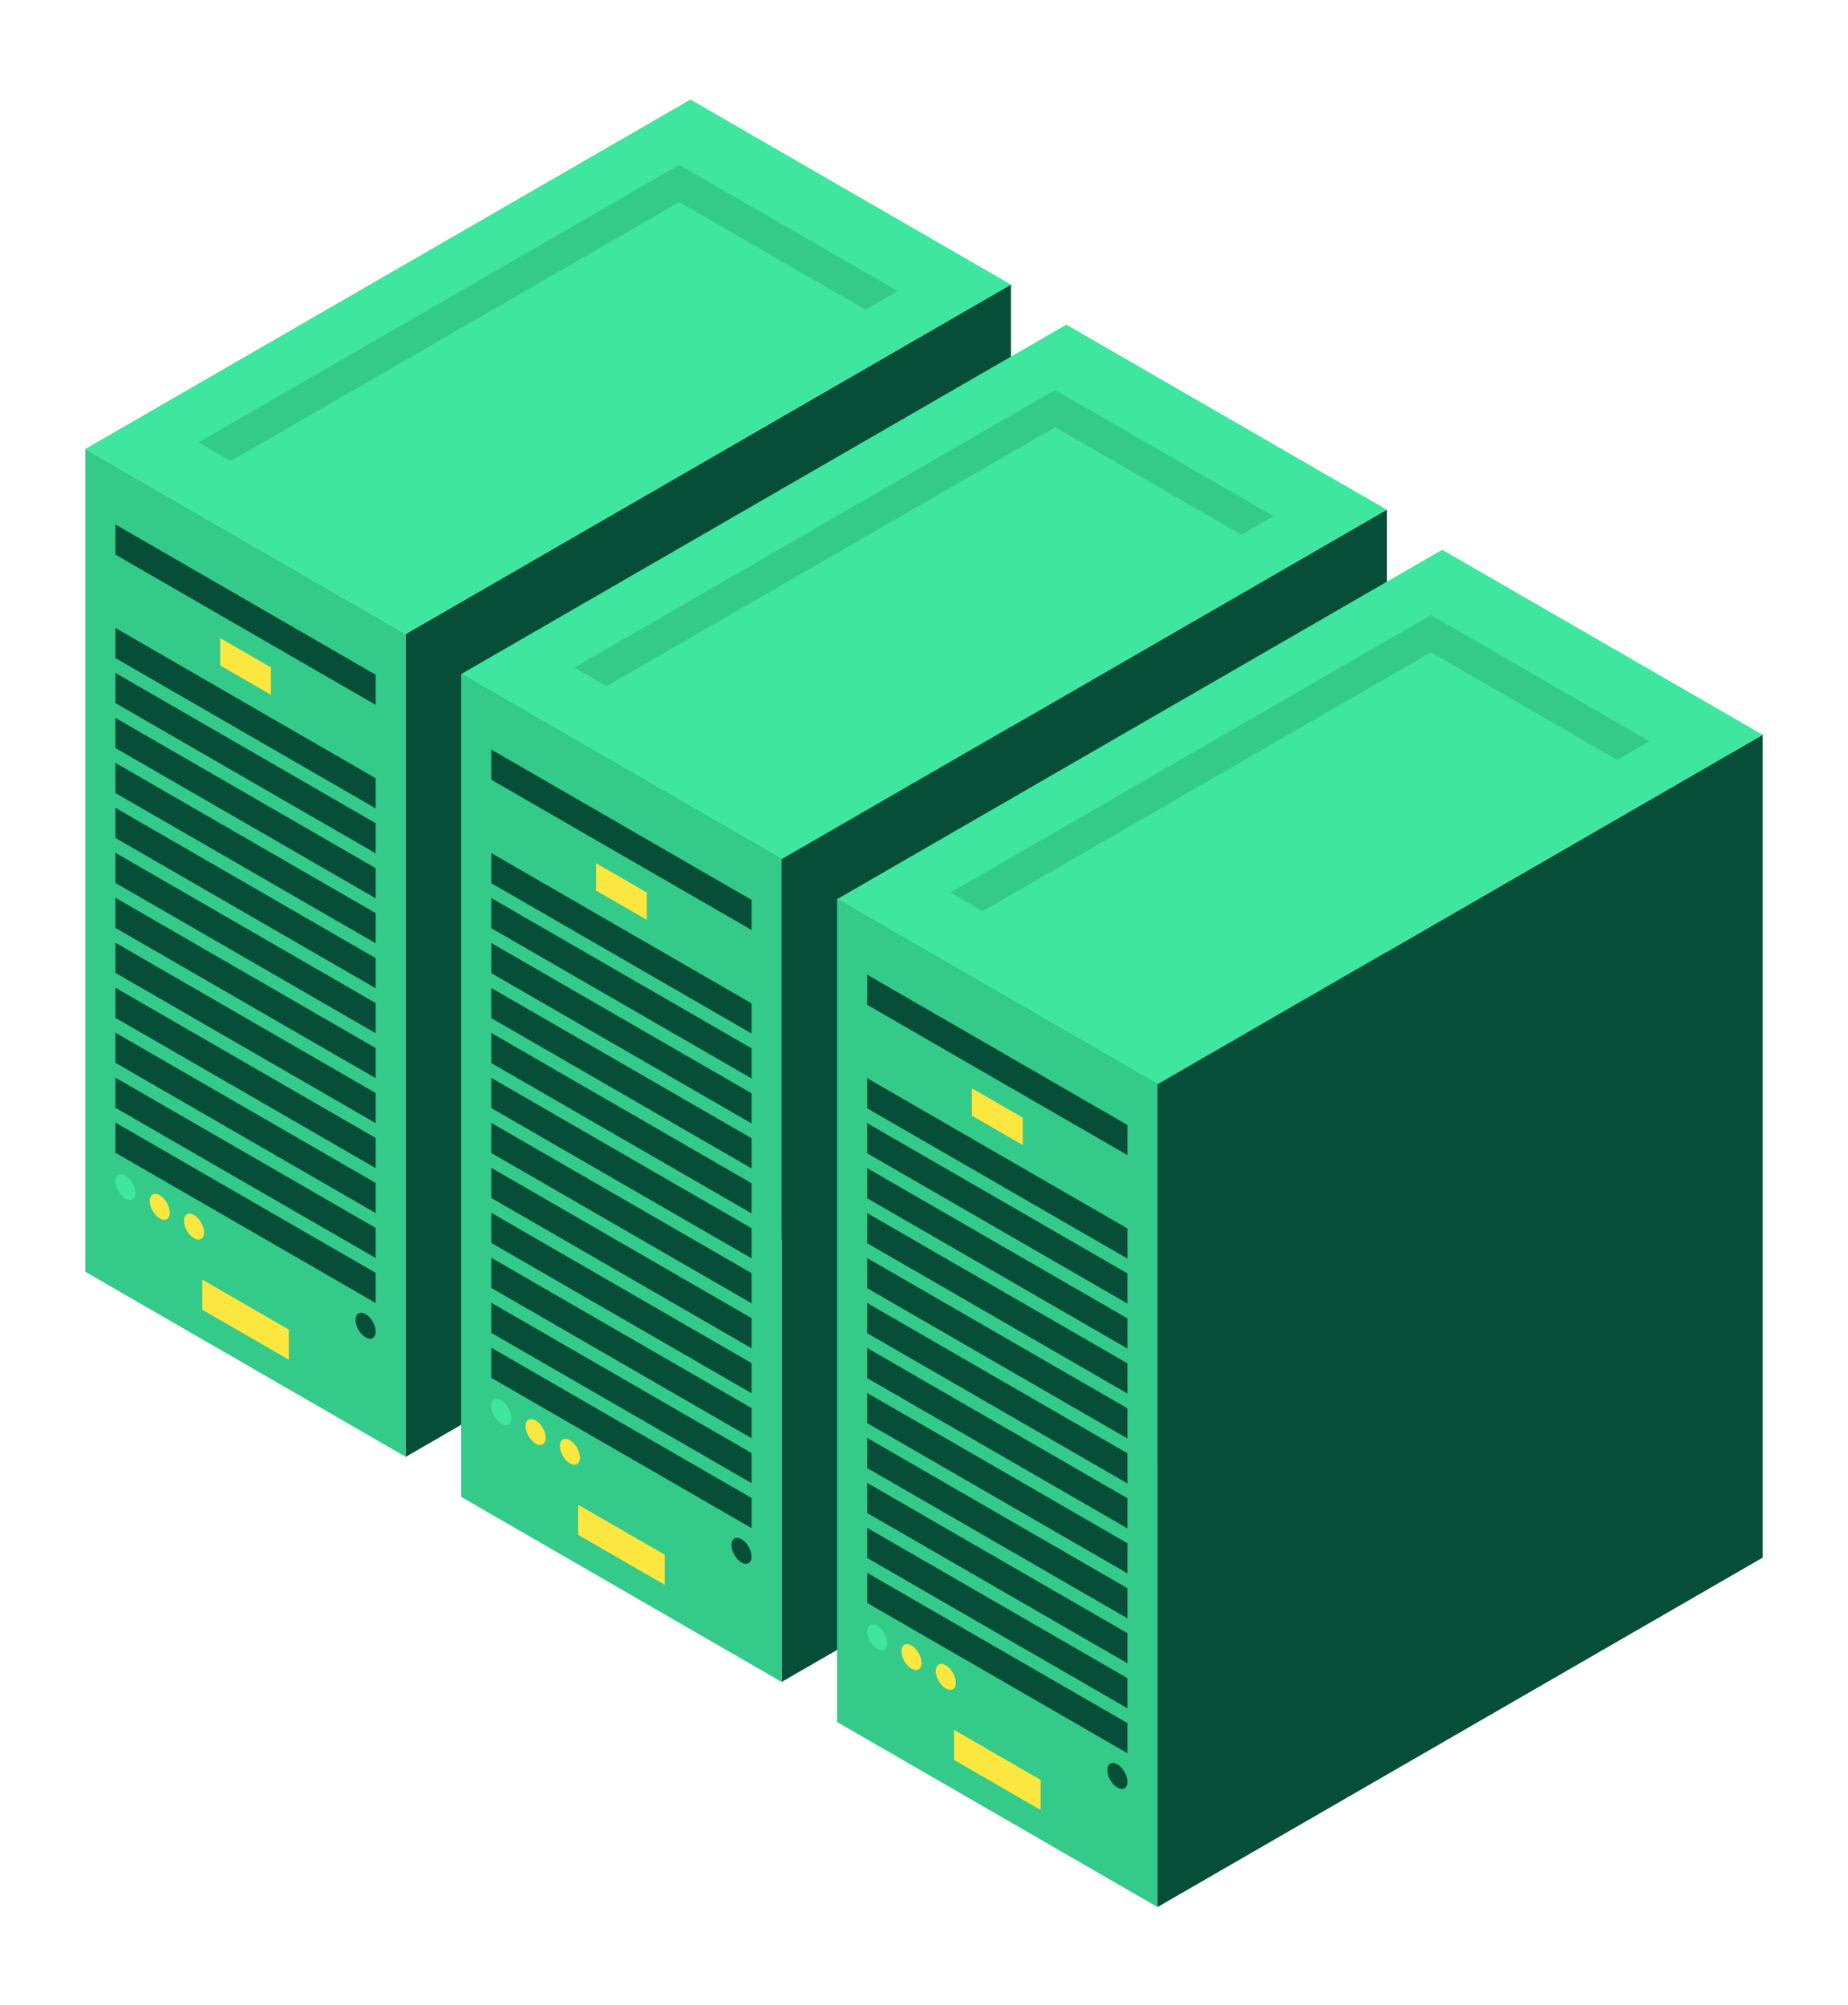 <svg xmlns="http://www.w3.org/2000/svg" width="130" height="141" viewBox="0 0 130 141" fill="none"><path d="M71.115 77.888L28.544 102.467V44.59L71.115 20.012V77.888Z" fill="#064E38"></path><path d="M28.544 102.467L6 89.451V31.574L28.544 44.59V102.467Z" fill="#33CA8A"></path><path d="M26.427 49.578L8.117 39.007V36.888L26.427 47.459V49.578Z" fill="#064E38"></path><path d="M26.427 56.858L8.117 46.286V44.167L26.427 54.739V56.858Z" fill="#064E38"></path><path d="M26.427 60.02L8.117 49.449V47.33L26.427 57.902V60.02Z" fill="#064E38"></path><path d="M26.427 63.183L8.117 52.612V50.493L26.427 61.064V63.183Z" fill="#064E38"></path><path d="M26.427 66.346L8.117 55.775V53.656L26.427 64.227V66.346Z" fill="#064E38"></path><path d="M26.427 69.508L8.117 58.937V56.818L26.427 67.39V69.508Z" fill="#064E38"></path><path d="M26.427 72.671L8.117 62.1V59.981L26.427 70.553V72.671Z" fill="#064E38"></path><path d="M26.427 75.834L8.117 65.263V63.144L26.427 73.716V75.834Z" fill="#064E38"></path><path d="M26.427 78.997L8.117 68.426V66.307L26.427 76.879V78.997Z" fill="#064E38"></path><path d="M26.427 82.16L8.117 71.589V69.47L26.427 80.041V82.16Z" fill="#064E38"></path><path d="M26.427 85.323L8.117 74.751V72.633L26.427 83.204V85.323Z" fill="#064E38"></path><path d="M26.427 88.485L8.117 77.914V75.795L26.427 86.367V88.485Z" fill="#064E38"></path><path d="M26.427 91.648L8.117 81.077V78.958L26.427 89.529V91.648Z" fill="#064E38"></path><path d="M20.32 95.638L14.224 92.118V89.999L20.32 93.519V95.638Z" fill="#FCE640"></path><path d="M9.532 83.901C9.532 84.352 9.215 84.535 8.824 84.309C8.434 84.084 8.117 83.535 8.117 83.084C8.117 82.632 8.434 82.45 8.824 82.675C9.215 82.901 9.532 83.45 9.532 83.901Z" fill="#3EE69F"></path><path d="M11.944 85.293C11.944 85.744 11.627 85.927 11.236 85.702C10.846 85.476 10.529 84.928 10.529 84.476C10.529 84.025 10.845 83.842 11.236 84.068C11.627 84.294 11.944 84.842 11.944 85.293Z" fill="#FCE640"></path><path d="M14.355 86.686C14.355 87.137 14.039 87.32 13.648 87.094C13.257 86.869 12.941 86.32 12.941 85.869C12.941 85.418 13.257 85.235 13.648 85.461C14.039 85.686 14.355 86.235 14.355 86.686Z" fill="#FCE640"></path><path d="M26.427 93.655C26.427 94.106 26.11 94.289 25.72 94.064C25.329 93.838 25.012 93.29 25.012 92.839C25.012 92.387 25.329 92.205 25.72 92.43C26.11 92.656 26.427 93.204 26.427 93.655Z" fill="#064E38"></path><path d="M19.059 48.868L15.485 46.804V44.878L19.059 46.942V48.868Z" fill="#FCE640"></path><path d="M28.544 44.594L6 31.578L48.57 7L71.114 20.016L28.544 44.594Z" fill="#3EE69F"></path><path d="M63.143 20.473L60.884 21.779L47.778 14.21L16.229 32.424L13.971 31.119L47.778 11.599L63.143 20.473Z" fill="#33CA8A"></path><path d="M97.558 93.722L54.987 118.3V60.424L97.558 35.846V93.722Z" fill="#064E38"></path><path d="M54.987 118.301L32.442 105.285V47.408L54.987 60.424V118.301Z" fill="#33CA8A"></path><path d="M52.87 65.412L34.56 54.841V52.722L52.87 63.294V65.412Z" fill="#064E38"></path><path d="M52.87 72.692L34.56 62.12V60.001L52.87 70.573V72.692Z" fill="#064E38"></path><path d="M52.87 75.854L34.56 65.283V63.164L52.87 73.735V75.854Z" fill="#064E38"></path><path d="M52.87 79.017L34.56 68.446V66.327L52.87 76.898V79.017Z" fill="#064E38"></path><path d="M52.87 82.18L34.56 71.609V69.49L52.87 80.061V82.18Z" fill="#064E38"></path><path d="M52.87 85.343L34.56 74.771V72.652L52.87 83.224V85.343Z" fill="#064E38"></path><path d="M52.87 88.505L34.56 77.934V75.815L52.87 86.387V88.505Z" fill="#064E38"></path><path d="M52.87 91.668L34.56 81.097V78.978L52.87 89.549V91.668Z" fill="#064E38"></path><path d="M52.87 94.831L34.56 84.26V82.141L52.87 92.712V94.831Z" fill="#064E38"></path><path d="M52.87 97.994L34.56 87.422V85.303L52.87 95.875V97.994Z" fill="#064E38"></path><path d="M52.87 101.157L34.56 90.585V88.466L52.87 99.038V101.157Z" fill="#064E38"></path><path d="M52.87 104.319L34.56 93.748V91.629L52.87 102.201V104.319Z" fill="#064E38"></path><path d="M52.87 107.482L34.56 96.911V94.792L52.87 105.363V107.482Z" fill="#064E38"></path><path d="M46.763 111.472L40.666 107.952V105.833L46.763 109.353V111.472Z" fill="#FCE640"></path><path d="M35.974 99.735C35.974 100.186 35.657 100.369 35.267 100.143C34.876 99.918 34.559 99.369 34.559 98.918C34.559 98.467 34.876 98.284 35.267 98.51C35.658 98.735 35.974 99.284 35.974 99.735Z" fill="#3EE69F"></path><path d="M38.386 101.127C38.386 101.578 38.07 101.761 37.679 101.535C37.288 101.31 36.971 100.761 36.971 100.31C36.971 99.859 37.288 99.676 37.679 99.902C38.069 100.127 38.386 100.676 38.386 101.127Z" fill="#FCE640"></path><path d="M40.798 102.52C40.798 102.971 40.481 103.154 40.09 102.928C39.7 102.702 39.383 102.154 39.383 101.703C39.383 101.251 39.7 101.069 40.09 101.294C40.481 101.52 40.798 102.068 40.798 102.52Z" fill="#FCE640"></path><path d="M52.87 109.489C52.87 109.94 52.553 110.123 52.162 109.898C51.771 109.672 51.455 109.123 51.455 108.672C51.455 108.221 51.771 108.038 52.162 108.264C52.553 108.489 52.87 109.038 52.87 109.489Z" fill="#064E38"></path><path d="M45.502 64.702L41.928 62.638V60.712L45.502 62.776V64.702Z" fill="#FCE640"></path><path d="M54.987 60.427L32.442 47.411L75.012 22.834L97.557 35.85L54.987 60.427Z" fill="#3EE69F"></path><path d="M89.585 36.307L87.326 37.612L74.22 30.044L42.672 48.258L40.413 46.953L74.22 27.433L89.585 36.307Z" fill="#33CA8A"></path><path d="M124 109.556L81.429 134.134V76.258L124 51.679V109.556Z" fill="#064E38"></path><path d="M81.429 134.135L58.885 121.119V63.242L81.429 76.258V134.135Z" fill="#33CA8A"></path><path d="M79.312 81.246L61.002 70.675V68.556L79.312 79.127V81.246Z" fill="#064E38"></path><path d="M79.312 88.525L61.002 77.954V75.835L79.312 86.407V88.525Z" fill="#064E38"></path><path d="M79.312 91.688L61.002 81.117V78.998L79.312 89.569V91.688Z" fill="#064E38"></path><path d="M79.312 94.851L61.002 84.28V82.161L79.312 92.732V94.851Z" fill="#064E38"></path><path d="M79.312 98.014L61.002 87.442V85.323L79.312 95.895V98.014Z" fill="#064E38"></path><path d="M79.312 101.177L61.002 90.605V88.487L79.312 99.058V101.177Z" fill="#064E38"></path><path d="M79.312 104.339L61.002 93.768V91.649L79.312 102.221V104.339Z" fill="#064E38"></path><path d="M79.312 107.502L61.002 96.931V94.812L79.312 105.383V107.502Z" fill="#064E38"></path><path d="M79.312 110.665L61.002 100.094V97.975L79.312 108.546V110.665Z" fill="#064E38"></path><path d="M79.312 113.827L61.002 103.256V101.137L79.312 111.709V113.827Z" fill="#064E38"></path><path d="M79.312 116.99L61.002 106.419V104.3L79.312 114.872V116.99Z" fill="#064E38"></path><path d="M79.312 120.153L61.002 109.582V107.463L79.312 118.035V120.153Z" fill="#064E38"></path><path d="M79.312 123.316L61.002 112.744V110.626L79.312 121.197V123.316Z" fill="#064E38"></path><path d="M73.205 127.306L67.108 123.786V121.667L73.205 125.187V127.306Z" fill="#FCE640"></path><path d="M62.417 115.569C62.417 116.019 62.1 116.203 61.709 115.977C61.319 115.751 61.002 115.203 61.002 114.752C61.002 114.301 61.318 114.118 61.709 114.343C62.1 114.569 62.417 115.117 62.417 115.569Z" fill="#3EE69F"></path><path d="M64.828 116.961C64.828 117.412 64.512 117.595 64.121 117.369C63.73 117.144 63.414 116.595 63.414 116.144C63.414 115.693 63.73 115.511 64.121 115.736C64.511 115.961 64.828 116.51 64.828 116.961Z" fill="#FCE640"></path><path d="M67.24 118.353C67.24 118.805 66.923 118.987 66.533 118.762C66.142 118.537 65.825 117.988 65.825 117.537C65.825 117.086 66.142 116.903 66.533 117.128C66.923 117.354 67.24 117.902 67.24 118.353Z" fill="#FCE640"></path><path d="M79.312 125.323C79.312 125.774 78.995 125.957 78.604 125.731C78.213 125.506 77.897 124.957 77.897 124.506C77.897 124.055 78.213 123.872 78.604 124.098C78.995 124.323 79.312 124.872 79.312 125.323Z" fill="#064E38"></path><path d="M71.944 80.535L68.37 78.472V76.546L71.944 78.609V80.535Z" fill="#FCE640"></path><path d="M81.429 76.261L58.885 63.245L101.454 38.668L123.999 51.684L81.429 76.261Z" fill="#3EE69F"></path><path d="M116.027 52.141L113.769 53.446L100.663 45.878L69.114 64.091L66.856 62.786L100.663 43.267L116.027 52.141Z" fill="#33CA8A"></path></svg>